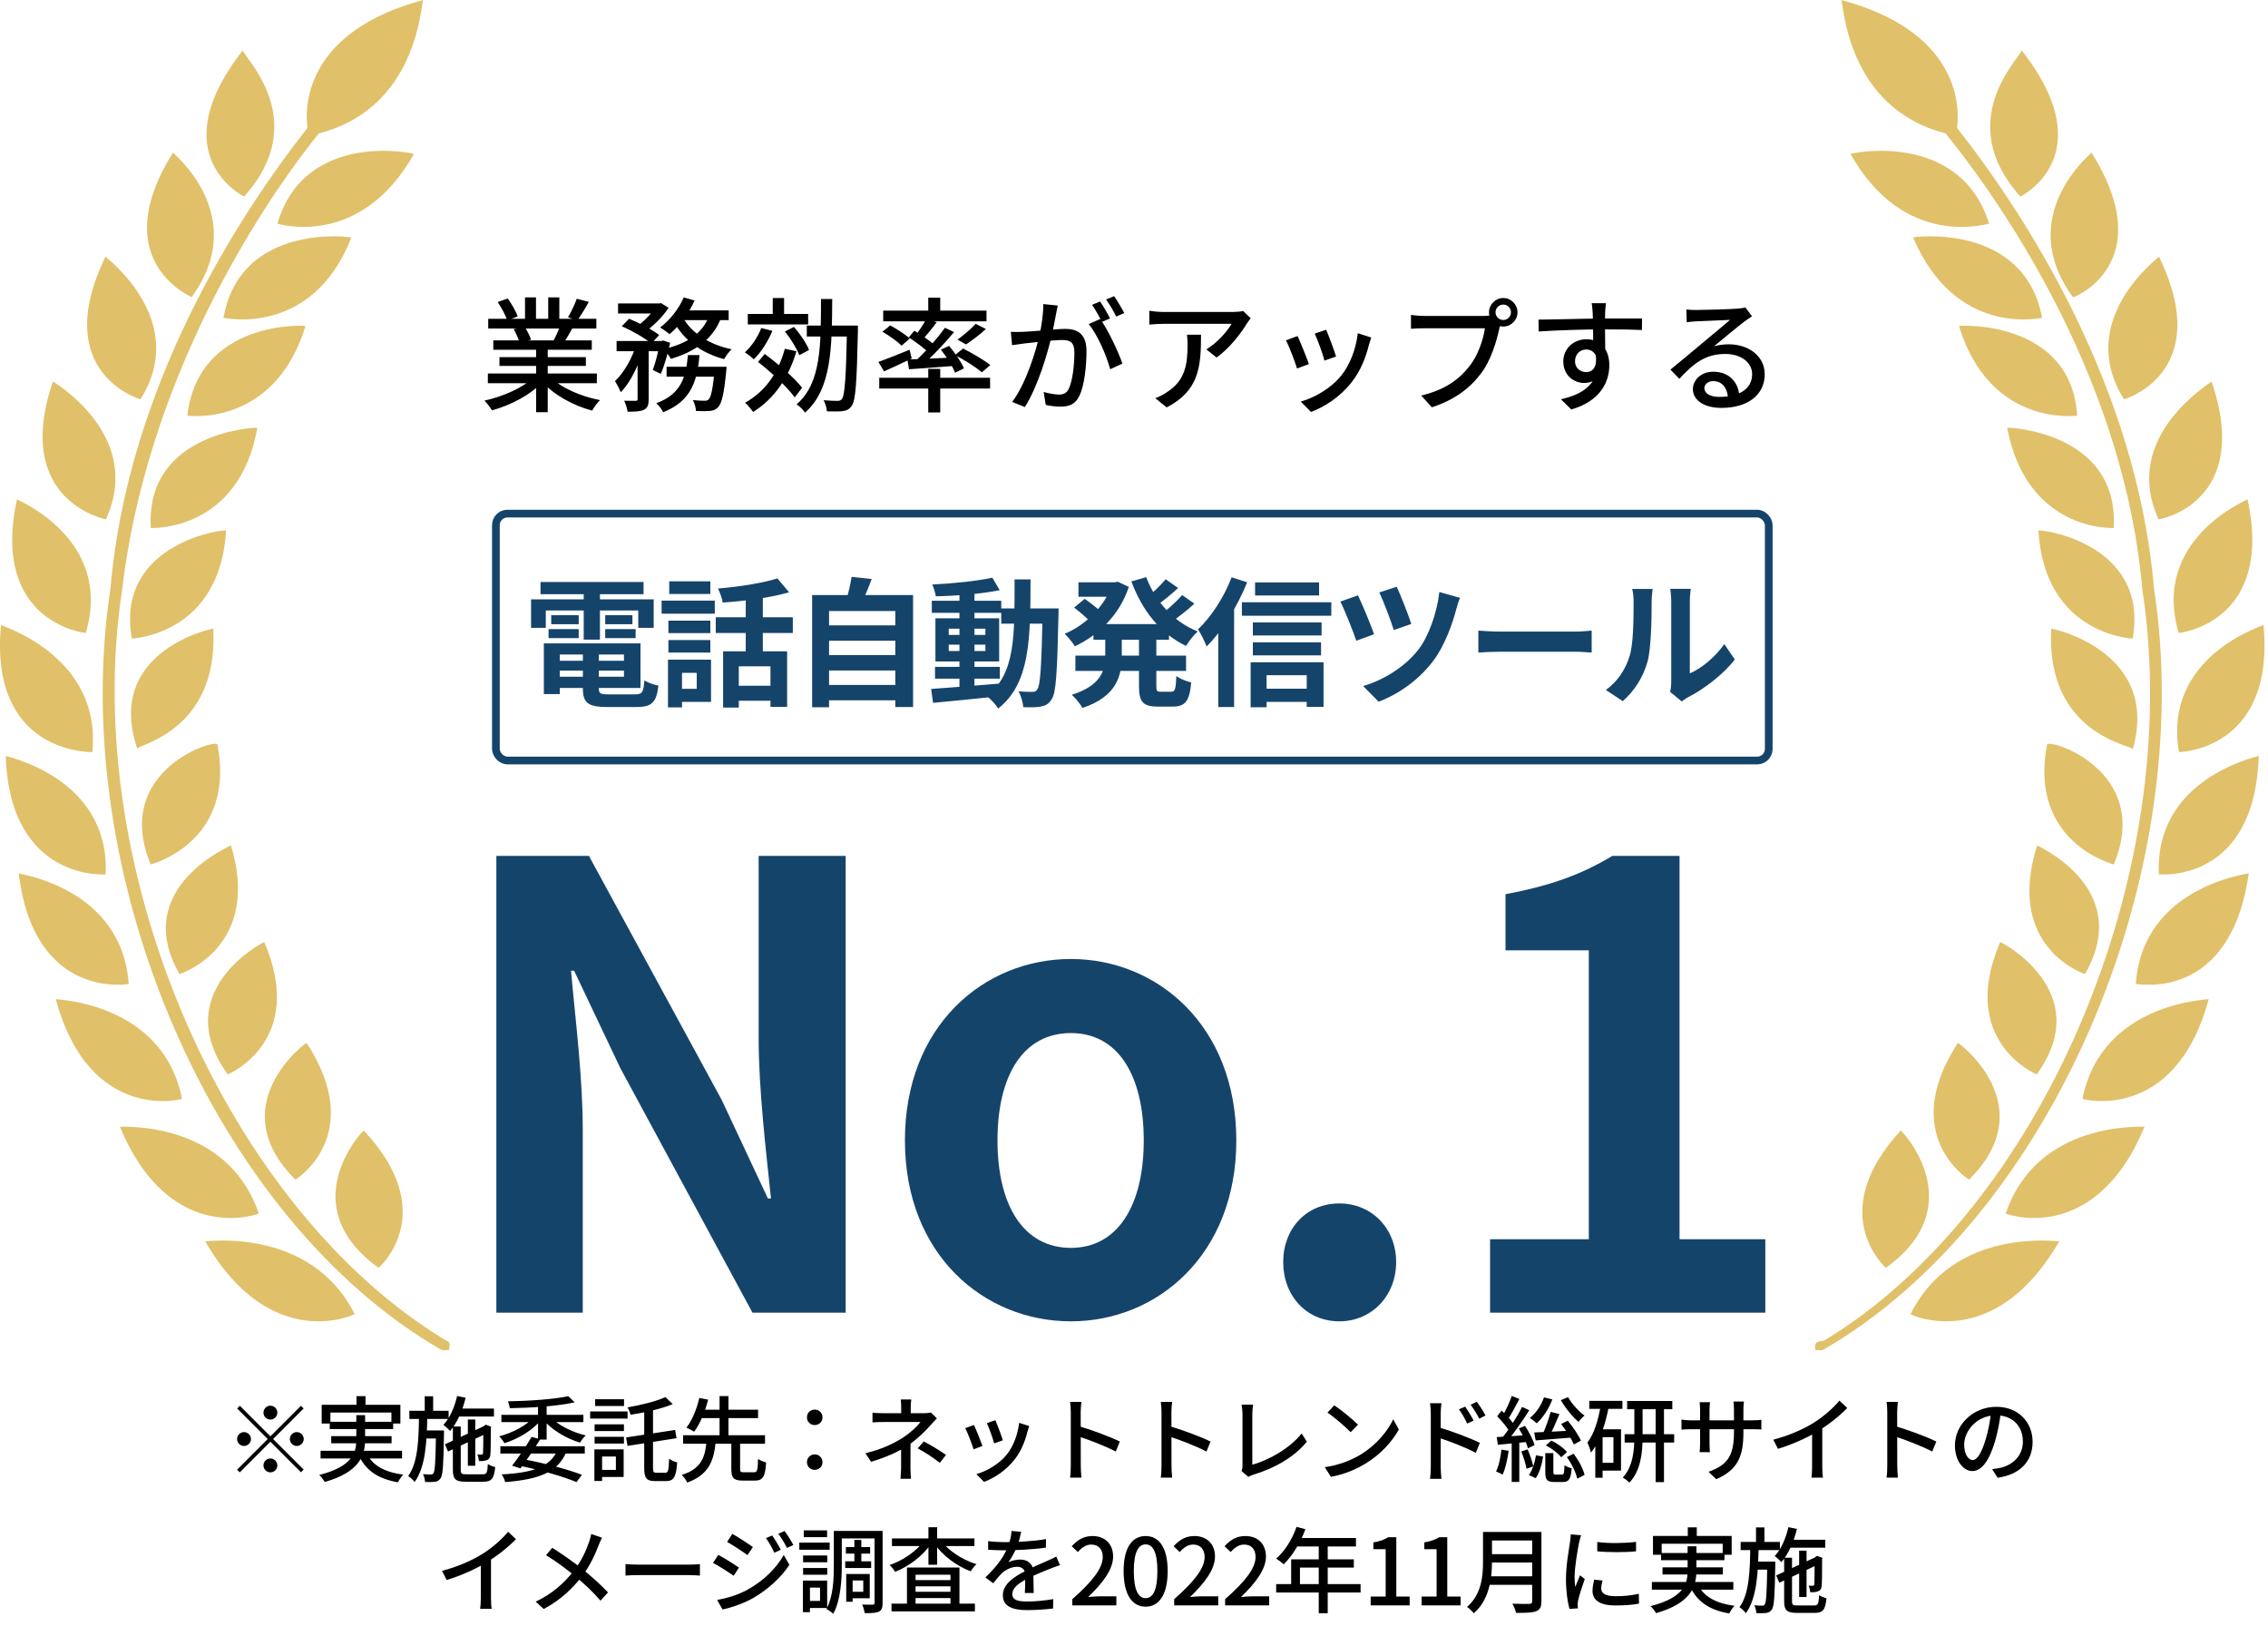 <svg width="294" height="212" viewBox="0 0 294 212" fill="none" xmlns="http://www.w3.org/2000/svg">
<path fill-rule="evenodd" clip-rule="evenodd" d="M53.658 19.963C46.693 32.297 36.158 29.028 35.959 28.991C39.549 16.735 53.857 19.894 53.658 19.963ZM49.09 164.325C37.73 156.177 47.167 146.329 47.165 146.529C57.16 157.223 49.207 164.183 49.09 164.325ZM45.545 30.79C40.49 43.705 29.172 41.217 28.974 41.194C31.154 28.722 45.733 30.709 45.545 30.79ZM39.601 42.261C35.571 55.375 24.477 53.884 24.281 53.873C25.73 41.335 39.775 42.169 39.601 42.261ZM33.357 55.45C30.969 68.898 19.746 68.432 19.552 68.435C18.791 55.846 33.518 55.347 33.357 55.45ZM29.304 68.775C28.506 82.231 17.282 82.748 17.09 82.763C14.858 70.251 29.451 68.49 29.304 68.775ZM27.645 81.486C28.375 95.118 17.26 96.563 17.81 97.085C13.45 84.302 27.779 81.363 27.645 81.486ZM28.196 96.535C30.59 109.14 19.717 111.985 19.532 112.035C14.422 99.738 28.315 95.548 28.196 96.535ZM29.937 109.552C33.955 122.775 23.448 126.191 23.267 126.245C16.723 114.808 30.5 109.414 29.937 109.552ZM38.299 152.89C28.571 143.243 39.8 134.992 39.748 135.168C47.516 147.092 38.453 152.785 38.299 152.89ZM34.262 122.103C39.754 134.897 29.699 139.185 29.521 139.25C21.699 128.414 34.353 121.957 34.262 122.103ZM58.178 175.065C58.45 174.872 57.782 175.005 57.521 175.005C57.39 175.005 57.258 174.972 57.137 174.902C27.808 157.948 8.602 113.696 14.321 76.256C16.565 50.116 30.886 27.965 39.859 16.578C39.43 13.461 39.846 4.029 54.863 0C54.546 0.248 54.323 13.955 41.331 17.288C32.801 27.87 18.9 50.219 15.831 76.433C10.19 113.366 29.76 156.935 57.906 173.785C58.268 173.815 58.39 174.275 58.178 175.065ZM31.643 25.477C31.85 25.578 20.68 20.309 31.481 6.518C31.535 7.385 40.523 15.58 31.643 25.477ZM24.837 38.514C25.57 38.755 13.351 34.28 22.422 19.784C22.49 19.927 32.502 27.997 24.837 38.514ZM18.211 51.752C18.428 51.826 6.307 48.478 13.67 33.271C13.753 33.409 24.651 41.485 18.211 51.752ZM13.732 67.303C13.951 67.36 1.495 65.13 6.866 49.427C6.964 49.559 18.723 56.395 13.732 67.303ZM11.118 82.035C11.343 82.078 -1.311 80.905 2.197 64.714C2.311 64.839 14.725 69.916 11.118 82.035ZM11.97 97.468C11.317 97.495 -1.409 97.426 0.129 81.013C0.257 81.129 13.217 85.073 11.97 97.468ZM13.696 113.321C13.928 113.332 1.261 114.412 0.746 97.973C0.888 98.079 14.263 100.801 13.696 113.321ZM16.682 127.52C16.917 127.515 4.414 129.855 2.43 113.184C2.191 113.281 15.804 114.908 16.682 127.52ZM23.592 142.418C23.83 142.397 11.645 145.805 7.23 129.489C7.401 129.573 21.129 129.943 23.592 142.418ZM33.546 157.278C33.786 157.239 22.091 161.785 15.546 146.024C15.731 146.095 29.404 145.111 33.546 157.278ZM45.978 170.312C46.218 170.257 35.156 175.708 26.609 160.879C26.807 160.937 40.244 158.975 45.978 170.312Z" fill="#E0C069"/>
<path d="M63.241 48.401V49.665H77.369V48.401H63.241ZM63.289 41.313V42.577H77.305V41.313H63.289ZM63.945 44.113V45.329H76.713V44.113H63.945ZM64.745 46.289V47.425H75.945V46.289H64.745ZM69.497 44.705V53.425H71.001V44.705H69.497ZM68.057 38.545V41.921H69.481V38.545H68.057ZM71.065 38.545V41.841H72.505V38.545H71.065ZM69.129 48.945C67.785 50.257 65.177 51.409 62.793 51.921C63.113 52.225 63.561 52.817 63.769 53.185C66.185 52.529 68.825 51.153 70.329 49.489L69.129 48.945ZM71.385 48.897L70.201 49.393C71.705 51.137 74.281 52.561 76.761 53.217C76.985 52.801 77.433 52.177 77.785 51.857C75.321 51.393 72.713 50.257 71.385 48.897ZM74.761 38.721C74.521 39.441 74.025 40.465 73.625 41.121L74.857 41.521C75.289 40.897 75.849 40.001 76.329 39.121L74.761 38.721ZM72.633 42.129C72.457 42.705 72.073 43.537 71.769 44.113L73.049 44.481C73.385 43.969 73.801 43.249 74.217 42.513L72.633 42.129ZM64.521 39.137C65.001 39.873 65.545 40.881 65.753 41.521L67.113 41.009C66.889 40.369 66.329 39.393 65.817 38.689L64.521 39.137ZM66.585 42.657C66.889 43.153 67.193 43.873 67.321 44.321L68.841 44.033C68.697 43.569 68.361 42.897 68.041 42.401L66.585 42.657ZM80.121 39.329V40.625H85.481V39.329H80.121ZM86.409 47.537V48.817H93.145V47.537H86.409ZM79.929 44.193V45.521H85.913V44.193H79.929ZM82.649 44.737V51.713C82.649 51.889 82.585 51.937 82.409 51.953C82.201 51.953 81.561 51.953 80.905 51.937C81.113 52.337 81.305 52.961 81.353 53.361C82.345 53.361 83.017 53.329 83.481 53.105C83.961 52.865 84.089 52.449 84.089 51.729V44.737H82.649ZM92.649 47.537V47.745C92.425 50.401 92.169 51.473 91.849 51.777C91.705 51.921 91.561 51.937 91.321 51.937C91.065 51.937 90.457 51.921 89.817 51.857C90.041 52.257 90.201 52.849 90.217 53.265C90.953 53.297 91.641 53.297 92.025 53.265C92.473 53.201 92.793 53.105 93.097 52.769C93.561 52.273 93.849 51.057 94.137 48.145C94.169 47.937 94.185 47.537 94.185 47.537H92.649ZM89.177 46.017C88.921 48.721 88.409 51.041 85.081 52.257C85.401 52.529 85.801 53.073 85.961 53.425C89.657 51.985 90.393 49.265 90.681 46.017H89.177ZM80.601 42.289C81.945 42.865 83.625 43.825 84.425 44.529L85.449 43.425C84.569 42.737 82.873 41.841 81.545 41.313L80.601 42.289ZM85.545 44.193V44.433C85.321 45.601 84.969 47.057 84.617 47.953L85.657 48.449C86.121 47.409 86.569 45.825 86.873 44.433L85.961 44.129L85.737 44.193H85.545ZM91.945 40.833C91.145 43.233 88.953 44.577 86.025 45.249C86.329 45.553 86.793 46.177 86.969 46.513C90.041 45.585 92.441 44.017 93.513 41.089L91.945 40.833ZM88.633 38.545C87.977 40.065 86.809 41.521 85.561 42.449C85.913 42.641 86.521 43.073 86.793 43.313C88.009 42.289 89.273 40.657 90.041 38.945L88.633 38.545ZM88.553 41.201L87.305 41.617C88.601 44.049 90.937 45.777 93.865 46.545C94.073 46.161 94.505 45.569 94.841 45.265C92.009 44.689 89.689 43.201 88.553 41.201ZM82.489 44.641C81.977 46.369 80.873 48.337 79.721 49.393C79.961 49.777 80.313 50.401 80.457 50.833C81.753 49.585 82.873 47.137 83.481 45.009L82.489 44.641ZM88.409 40.225L87.785 41.489H94.457V40.225H88.409ZM85.129 39.329V39.601C84.633 40.433 83.561 41.617 82.553 42.305C82.857 42.481 83.289 42.801 83.561 43.041C84.681 42.273 85.945 41.025 86.665 39.889L85.689 39.281L85.449 39.329H85.129ZM96.937 40.689V42.049H104.761V40.689H96.937ZM100.169 38.625V41.233H101.641V38.625H100.169ZM98.681 42.513C98.233 43.697 97.433 44.881 96.553 45.665C96.889 45.873 97.465 46.321 97.721 46.561C98.649 45.665 99.561 44.257 100.121 42.881L98.681 42.513ZM101.737 45.201C100.889 48.353 99.161 50.769 96.585 52.193C96.905 52.465 97.417 53.089 97.625 53.393C100.297 51.729 102.201 49.057 103.241 45.521L101.737 45.201ZM101.753 42.961C102.505 43.905 103.305 45.201 103.609 46.033L104.873 45.361C104.553 44.513 103.721 43.281 102.921 42.369L101.753 42.961ZM98.265 46.913C99.993 48.257 102.089 50.193 103.017 51.505L103.977 50.257C103.017 48.993 100.857 47.153 99.129 45.873L98.265 46.913ZM104.585 42.193V43.617H110.377V42.193H104.585ZM109.801 42.193V42.513C109.673 48.913 109.513 51.217 109.145 51.697C108.985 51.905 108.825 51.953 108.569 51.953C108.249 51.953 107.545 51.937 106.761 51.873C107.001 52.289 107.161 52.881 107.193 53.313C107.961 53.329 108.761 53.345 109.241 53.281C109.753 53.217 110.089 53.057 110.409 52.593C110.921 51.889 111.065 49.601 111.209 42.897C111.209 42.705 111.209 42.193 111.209 42.193H109.801ZM106.425 38.753C106.409 44.609 106.489 49.665 103.257 52.401C103.625 52.625 104.121 53.121 104.361 53.473C107.817 50.449 107.849 44.977 107.881 38.753H106.425ZM120.329 38.577V40.817H121.881V38.577H120.329ZM120.329 47.809V53.457H121.881V47.809H120.329ZM113.977 48.961V50.353H128.345V48.961H113.977ZM114.489 40.257V41.649H127.881V40.257H114.489ZM126.473 41.969C125.897 42.625 124.873 43.473 124.121 44.017L125.225 44.641C125.993 44.129 126.985 43.393 127.801 42.641L126.473 41.969ZM120.121 41.281C119.737 41.985 119.065 43.009 118.537 43.665L119.497 44.097C120.073 43.505 120.793 42.609 121.417 41.777L120.121 41.281ZM122.489 42.481C121.465 43.921 119.737 45.873 118.361 47.057L119.257 47.569C120.633 46.433 122.377 44.593 123.673 43.041L122.489 42.481ZM117.801 43.729C118.729 44.337 119.929 45.217 120.489 45.809L121.257 44.817C120.665 44.241 119.433 43.409 118.521 42.865L117.801 43.729ZM117.625 46.593L117.833 47.857C119.497 47.745 121.689 47.585 123.849 47.409L123.865 46.321C121.545 46.433 119.193 46.545 117.625 46.593ZM121.961 45.313C122.697 46.225 123.497 47.489 123.801 48.305L124.953 47.745C124.633 46.929 123.785 45.729 123.033 44.833L121.961 45.313ZM113.865 46.913L114.601 48.129C115.657 47.665 116.953 47.057 118.185 46.465L117.913 45.329C116.425 45.937 114.889 46.545 113.865 46.913ZM114.393 42.993C115.273 43.505 116.361 44.273 116.873 44.801L117.929 43.873C117.385 43.361 116.265 42.641 115.401 42.177L114.393 42.993ZM123.801 46.017C125.001 46.641 126.537 47.601 127.273 48.257L128.377 47.313C127.577 46.673 126.009 45.761 124.841 45.169L123.801 46.017ZM137.113 39.601L135.241 39.409C135.257 40.625 135.049 42.033 134.761 43.377C134.313 45.361 133.065 49.617 131.209 52.097L132.857 52.753C134.617 49.937 135.817 45.697 136.345 43.441C136.553 42.529 136.761 41.361 136.889 40.721C136.953 40.369 137.033 39.953 137.113 39.601ZM142.617 41.345L141.129 42.001C142.265 43.361 143.465 46.161 143.913 47.857L145.497 47.121C144.985 45.617 143.609 42.689 142.617 41.345ZM131.033 43.009L131.193 44.737C131.641 44.673 132.377 44.577 132.793 44.513C133.721 44.417 136.617 44.065 137.641 44.065C138.649 44.065 139.273 44.289 139.273 45.681C139.273 47.345 139.033 49.361 138.553 50.369C138.265 50.993 137.817 51.137 137.241 51.137C136.809 51.137 135.929 50.993 135.289 50.801L135.561 52.481C136.073 52.593 136.841 52.705 137.449 52.705C138.569 52.705 139.401 52.401 139.913 51.313C140.585 49.953 140.841 47.393 140.841 45.489C140.841 43.265 139.657 42.625 138.105 42.625C136.985 42.625 133.817 42.977 132.585 43.009C132.041 43.025 131.577 43.041 131.033 43.009ZM142.601 39.073L141.561 39.505C141.993 40.113 142.521 41.073 142.841 41.729L143.897 41.265C143.577 40.641 143.001 39.649 142.601 39.073ZM144.425 38.385L143.385 38.817C143.833 39.425 144.361 40.353 144.697 41.025L145.737 40.577C145.449 40.001 144.841 38.993 144.425 38.385ZM162.137 41.249L161.145 40.305C160.873 40.385 160.169 40.433 159.801 40.433C158.889 40.433 151.721 40.433 150.857 40.433C150.233 40.433 149.561 40.369 148.985 40.273V42.065C149.657 42.001 150.233 41.969 150.857 41.969C151.721 41.969 158.585 41.969 159.641 41.969C159.161 42.865 157.769 44.465 156.377 45.281L157.705 46.337C159.417 45.137 160.937 43.089 161.625 41.937C161.753 41.729 161.993 41.425 162.137 41.249ZM155.689 43.377H153.865C153.929 43.841 153.945 44.225 153.945 44.657C153.945 47.313 153.593 49.329 151.305 50.801C150.793 51.169 150.233 51.441 149.753 51.601L151.241 52.801C155.433 50.625 155.689 47.553 155.689 43.377ZM171.913 42.737L170.425 43.233C170.793 44.001 171.513 45.985 171.689 46.737L173.193 46.209C172.985 45.489 172.201 43.393 171.913 42.737ZM177.753 43.745L176.009 43.185C175.785 45.217 174.985 47.297 173.865 48.673C172.553 50.321 170.425 51.537 168.617 52.049L169.945 53.393C171.769 52.705 173.737 51.425 175.225 49.521C176.345 48.097 177.033 46.401 177.449 44.705C177.529 44.449 177.609 44.161 177.753 43.745ZM168.201 43.553L166.697 44.113C167.049 44.737 167.881 46.913 168.137 47.761L169.673 47.185C169.369 46.321 168.553 44.289 168.201 43.553ZM193.865 40.481C193.865 39.921 194.313 39.473 194.873 39.473C195.417 39.473 195.865 39.921 195.865 40.481C195.865 41.025 195.417 41.473 194.873 41.473C194.313 41.473 193.865 41.025 193.865 40.481ZM193.017 40.481C193.017 41.489 193.849 42.321 194.873 42.321C195.881 42.321 196.713 41.489 196.713 40.481C196.713 39.457 195.881 38.625 194.873 38.625C193.849 38.625 193.017 39.457 193.017 40.481ZM194.649 41.633L193.417 40.833C193.065 40.929 192.665 40.945 192.393 40.945C191.577 40.945 185.673 40.945 184.633 40.945C184.105 40.945 183.353 40.881 182.905 40.817V42.609C183.305 42.577 183.945 42.545 184.633 42.545C185.673 42.545 191.545 42.545 192.489 42.545C192.281 44.017 191.593 46.065 190.489 47.457C189.177 49.137 187.369 50.513 184.233 51.265L185.609 52.785C188.505 51.857 190.521 50.337 191.961 48.433C193.273 46.737 194.009 44.193 194.361 42.561C194.441 42.241 194.521 41.889 194.649 41.633ZM208.169 39.297H206.329C206.361 39.457 206.425 39.953 206.457 40.481C206.521 41.345 206.521 44.481 206.521 45.313L208.089 45.953C208.073 44.673 208.041 41.505 208.073 40.465C208.089 40.241 208.137 39.521 208.169 39.297ZM199.433 41.425L199.465 42.961C201.881 42.801 205.209 42.689 208.025 42.689C210.377 42.689 211.897 42.721 212.841 42.769L212.857 41.281C212.041 41.265 209.865 41.281 208.057 41.281C205.785 41.281 201.689 41.409 199.433 41.425ZM207.945 46.113L206.793 45.681C207.161 47.473 206.521 48.225 205.625 48.225C204.841 48.225 204.169 47.697 204.169 46.817C204.169 45.857 204.873 45.297 205.625 45.297C206.425 45.297 207.065 45.857 207.065 47.121C207.065 49.825 205.177 51.105 202.345 51.745L203.689 53.073C207.497 51.969 208.617 49.457 208.617 47.329C208.617 45.425 207.609 43.969 205.641 43.969C204.025 43.969 202.649 45.153 202.649 46.833C202.649 48.673 204.041 49.633 205.337 49.633C206.969 49.633 207.945 48.465 207.945 46.113ZM218.601 40.113L218.649 41.761C219.001 41.713 219.433 41.681 219.817 41.649C220.665 41.601 223.433 41.489 224.265 41.457C223.465 42.161 221.609 43.697 220.713 44.433C219.785 45.217 217.785 46.897 216.537 47.905L217.689 49.089C219.577 47.073 221.081 45.873 223.657 45.873C225.657 45.873 227.129 46.961 227.129 48.481C227.129 50.353 225.561 51.441 222.841 51.441C221.721 51.441 220.937 50.993 220.937 50.305C220.937 49.809 221.417 49.393 222.089 49.393C223.225 49.393 223.929 50.289 223.993 51.569L225.465 51.345C225.385 49.665 224.249 48.177 222.089 48.177C220.521 48.177 219.449 49.249 219.449 50.433C219.449 51.889 220.937 52.865 223.129 52.865C226.729 52.865 228.761 51.057 228.761 48.497C228.761 46.257 226.793 44.625 224.105 44.625C223.481 44.625 222.841 44.689 222.185 44.881C223.337 43.953 225.289 42.289 226.121 41.681C226.441 41.425 226.793 41.217 227.113 40.993L226.249 39.841C226.073 39.905 225.785 39.953 225.225 40.001C224.345 40.081 220.713 40.177 219.865 40.177C219.497 40.177 219.001 40.161 218.601 40.113Z" fill="black"/>
<path d="M71.561 85.637H81.785V86.915H71.561V85.637ZM71.579 83.387H83.027V89.165H71.579V87.707H80.885V84.827H71.579V83.387ZM75.557 84.179H77.627V89.219C77.627 89.885 77.825 89.993 78.923 89.993C79.427 89.993 81.695 89.993 82.343 89.993C83.243 89.993 83.423 89.705 83.531 88.175C83.981 88.481 84.791 88.751 85.349 88.859C85.097 91.055 84.485 91.631 82.523 91.631C81.947 91.631 79.265 91.631 78.725 91.631C76.241 91.631 75.557 91.109 75.557 89.219V84.179ZM70.499 83.387H72.569V89.957H70.499V83.387ZM70.067 75.431H83.423V77.015H70.067V75.431ZM71.453 79.733H75.017V80.903H71.453V79.733ZM71.111 81.533H75.017V82.703H71.111V81.533ZM78.455 81.533H82.397V82.703H78.455V81.533ZM78.455 79.733H81.983V80.903H78.455V79.733ZM75.665 76.061H77.771V82.901H75.665V76.061ZM68.843 77.681H84.737V81.371H82.739V79.121H70.751V81.371H68.843V77.681ZM93.737 84.413H102.035V91.613H99.875V86.357H95.771V91.703H93.737V84.413ZM100.775 74.963L102.287 76.763C99.839 77.483 96.527 77.897 93.683 78.095C93.611 77.573 93.323 76.763 93.071 76.277C95.807 76.043 98.867 75.575 100.775 74.963ZM96.671 76.655H98.885V85.385H96.671V76.655ZM92.783 80.003H102.773V82.037H92.783V80.003ZM95.105 88.877H100.901V90.821H95.105V88.877ZM86.645 80.435H92.081V82.055H86.645V80.435ZM86.753 75.341H92.081V76.979H86.753V75.341ZM86.645 82.955H92.081V84.575H86.645V82.955ZM85.763 77.843H92.657V79.535H85.763V77.843ZM87.707 85.493H92.171V90.965H87.707V89.273H90.317V87.203H87.707V85.493ZM86.591 85.493H88.409V91.685H86.591V85.493ZM106.751 81.047H116.543V83.045H106.751V81.047ZM106.751 84.899H116.543V86.897H106.751V84.899ZM106.751 88.769H116.543V90.767H106.751V88.769ZM105.275 77.123H118.361V91.631H116.057V79.193H107.471V91.667H105.275V77.123ZM110.387 74.765L112.997 75.035C112.565 76.241 112.043 77.429 111.647 78.221L109.667 77.861C109.955 76.961 110.261 75.701 110.387 74.765ZM121.205 86.429H129.611V87.959H121.205V86.429ZM120.791 77.861H129.791V79.427H120.791V77.861ZM124.373 76.583H126.317V89.489H124.373V76.583ZM120.701 89.291C122.933 89.129 126.371 88.877 129.611 88.589L129.629 90.227C126.569 90.551 123.293 90.875 120.953 91.091L120.701 89.291ZM122.987 83.549V84.377H127.739V83.549H122.987ZM122.987 81.479V82.289H127.739V81.479H122.987ZM121.259 80.129H129.521V85.727H121.259V80.129ZM128.639 74.873L129.593 76.493C127.289 76.961 124.013 77.231 121.313 77.285C121.241 76.853 121.043 76.169 120.845 75.755C123.527 75.629 126.659 75.305 128.639 74.873ZM129.791 78.851H136.019V80.831H129.791V78.851ZM135.155 78.851H137.225C137.225 78.851 137.207 79.553 137.207 79.805C137.045 87.221 136.901 89.849 136.307 90.659C135.911 91.271 135.497 91.469 134.903 91.577C134.345 91.685 133.499 91.685 132.653 91.649C132.599 91.055 132.365 90.173 132.023 89.597C132.797 89.669 133.481 89.669 133.841 89.669C134.111 89.669 134.291 89.615 134.453 89.363C134.867 88.823 135.011 86.285 135.155 79.319V78.851ZM131.519 75.089H133.589C133.571 82.775 133.553 88.553 129.395 91.829C129.089 91.307 128.387 90.569 127.901 90.209C131.699 87.311 131.501 82.271 131.519 75.089ZM141.743 80.885H151.535V82.919H141.743V80.885ZM139.799 75.467H144.893V77.339H139.799V75.467ZM139.403 84.971H153.749V86.951H139.403V84.971ZM144.137 75.467H144.515L144.893 75.395L146.333 76.061C145.109 79.733 142.409 82.307 139.331 83.765C139.043 83.279 138.449 82.541 138.017 82.145C140.699 81.029 143.201 78.581 144.137 75.845V75.467ZM143.273 81.911H145.415V85.025C145.415 87.581 144.767 90.263 140.321 91.757C140.051 91.271 139.385 90.425 138.935 90.047C142.769 88.841 143.273 86.843 143.273 84.989V81.911ZM148.583 74.801C149.735 77.897 152.093 80.579 155.261 81.839C154.757 82.271 154.091 83.135 153.749 83.711C150.401 82.127 148.061 79.103 146.657 75.359L148.583 74.801ZM139.241 78.743L140.609 77.609C141.293 78.095 142.229 78.797 142.697 79.283L141.275 80.525C140.843 80.057 139.943 79.283 139.241 78.743ZM151.103 75.071L152.723 76.205C151.787 77.069 150.689 77.969 149.843 78.527L148.547 77.537C149.357 76.907 150.473 75.845 151.103 75.071ZM153.245 77.123L154.829 78.239C153.857 79.121 152.669 80.057 151.751 80.669L150.455 79.679C151.337 79.031 152.543 77.933 153.245 77.123ZM147.647 82.001H149.897V88.895C149.897 89.561 149.969 89.651 150.473 89.651C150.689 89.651 151.589 89.651 151.841 89.651C152.327 89.651 152.417 89.309 152.489 87.617C152.939 87.959 153.821 88.319 154.415 88.445C154.217 90.839 153.641 91.577 152.057 91.577C151.661 91.577 150.473 91.577 150.077 91.577C148.115 91.577 147.647 90.929 147.647 88.895V82.001ZM162.695 75.485H170.993V77.177H162.695V75.485ZM162.407 80.669H171.317V82.361H162.407V80.669ZM162.407 83.243H171.245V84.935H162.407V83.243ZM163.271 89.255H170.435V90.965H163.271V89.255ZM160.985 78.059H172.577V79.805H160.985V78.059ZM162.119 85.835H171.569V91.613H169.391V87.509H164.189V91.667H162.119V85.835ZM159.653 74.819L161.669 75.467C160.445 78.527 158.465 81.749 156.413 83.783C156.233 83.279 155.657 82.091 155.297 81.569C157.007 79.949 158.681 77.393 159.653 74.819ZM157.925 79.805L159.959 77.753L159.977 77.771V91.631H157.925V79.805ZM181.055 76.043C181.487 76.943 182.585 79.715 182.945 80.867L180.677 81.659C180.335 80.525 179.327 77.897 178.805 76.781L181.055 76.043ZM189.263 77.483C189.065 77.933 188.903 78.491 188.795 78.887C188.291 80.849 187.265 83.711 185.789 85.655C183.899 88.157 181.271 89.975 178.715 90.947L176.699 88.913C179.147 88.211 181.955 86.591 183.809 84.269C185.159 82.559 186.275 79.481 186.581 76.727L189.263 77.483ZM176.033 77.159C176.591 78.311 177.707 80.993 178.121 82.199L175.817 83.045C175.439 81.893 174.251 78.923 173.747 77.969L176.033 77.159ZM191.639 81.731C192.305 81.785 193.601 81.857 194.537 81.857C196.661 81.857 202.601 81.857 204.203 81.857C205.049 81.857 205.841 81.767 206.327 81.731V84.575C205.895 84.557 204.977 84.467 204.221 84.467C202.583 84.467 196.661 84.467 194.537 84.467C193.529 84.467 192.323 84.521 191.639 84.575V81.731ZM216.497 89.669C216.587 89.327 216.641 88.841 216.641 88.355C216.641 87.401 216.641 79.319 216.641 77.861C216.641 77.051 216.515 76.349 216.515 76.313H219.179C219.179 76.349 219.053 77.069 219.053 77.879C219.053 79.319 219.053 86.177 219.053 87.275C220.529 86.645 222.293 85.223 223.517 83.477L224.885 85.475C223.391 87.419 220.817 89.363 218.783 90.389C218.405 90.587 218.189 90.785 218.009 90.911L216.497 89.669ZM208.163 89.417C209.765 88.301 210.737 86.645 211.223 85.097C211.745 83.567 211.763 80.147 211.763 77.987C211.763 77.249 211.691 76.781 211.583 76.331H214.229C214.229 76.403 214.103 77.213 214.103 77.951C214.103 80.093 214.049 83.891 213.581 85.709C213.023 87.725 211.907 89.507 210.359 90.875L208.163 89.417Z" fill="#15446B"/>
<rect x="64.281" y="66.565" width="165" height="32" rx="1.5" stroke="#15446B"/>
<path d="M64.343 170.13H75.543V146.45C75.543 139.57 74.582 132.13 74.022 125.81H74.422L80.422 138.45L97.543 170.13H109.623V110.93H98.343V134.53C98.343 141.25 99.302 149.17 99.942 155.33H99.543L93.543 142.53L76.343 110.93H64.343V170.13ZM138.824 171.25C150.024 171.25 160.264 162.61 160.264 147.81C160.264 132.93 150.024 124.29 138.824 124.29C127.544 124.29 117.304 132.93 117.304 147.81C117.304 162.61 127.544 171.25 138.824 171.25ZM138.824 161.73C132.664 161.73 129.304 156.21 129.304 147.81C129.304 139.33 132.664 133.89 138.824 133.89C144.904 133.89 148.264 139.33 148.264 147.81C148.264 156.21 144.904 161.73 138.824 161.73ZM173.622 171.25C177.782 171.25 180.982 167.97 180.982 163.57C180.982 159.17 177.782 155.97 173.622 155.97C169.382 155.97 166.342 159.17 166.342 163.57C166.342 167.97 169.382 171.25 173.622 171.25ZM193.158 170.13H228.838V160.61H217.718V110.93H208.998C205.158 113.25 201.158 114.77 195.158 115.89V123.17H205.958V160.61H193.158V170.13Z" fill="#15446B"/>
<path fill-rule="evenodd" clip-rule="evenodd" d="M282.457 97.468C280.328 85.073 293.288 81.129 293.416 81.013C294.955 97.426 282.228 97.495 282.457 97.468ZM282.427 82.035C278.82 69.916 291.234 64.839 291.348 64.714C294.857 80.905 282.202 82.078 282.427 82.035ZM279.814 67.303C274.822 56.395 286.806 49.559 286.679 49.427C292.05 65.13 279.936 67.36 279.814 67.303ZM275.334 51.752C268.894 41.485 279.793 33.409 279.875 33.271C287.238 48.478 275.118 51.826 275.334 51.752ZM268.708 38.514C261.043 27.997 271.055 19.927 271.123 19.784C280.194 34.28 268.497 38.755 268.708 38.514ZM261.902 25.477C253.022 15.58 262.01 7.385 262.064 6.518C272.864 20.309 261.695 25.578 261.902 25.477ZM257.856 28.991C257.386 29.028 246.852 32.297 239.887 19.963C239.688 19.894 253.996 16.735 257.856 28.991ZM244.455 164.325C244.338 164.183 236.538 157.223 246.38 146.529C246.378 146.329 255.815 156.177 244.455 164.325ZM264.716 41.194C264.373 41.217 253.505 43.705 248 30.79C247.813 30.709 262.391 28.722 264.716 41.194ZM255.246 152.89C255.092 152.785 246.029 147.092 253.797 135.168C253.746 134.992 264.974 143.243 255.246 152.89ZM264.024 139.25C263.846 139.185 253.791 134.897 259.283 122.103C259.192 121.957 271.846 128.414 264.024 139.25ZM270.278 126.245C270.097 126.191 259.896 122.775 264.076 109.552C263.504 109.414 276.822 114.808 270.278 126.245ZM274.013 112.035C273.828 111.985 262.955 109.14 265.349 96.535C265.23 95.548 279.123 99.738 274.013 112.035ZM276.474 97.085C276.285 96.563 265.17 95.118 265.9 81.486C265.766 81.363 280.095 84.302 276.474 97.085ZM276.455 82.763C276.262 82.748 265.039 82.231 264.242 68.775C264.094 68.49 278.687 70.251 276.455 82.763ZM253.944 42.261C253.77 42.169 268.481 41.335 269.264 53.873C269.068 53.884 257.974 55.375 253.944 42.261ZM273.993 68.435C273.799 68.432 262.756 68.898 260.188 55.45C260.027 55.347 274.754 55.846 273.993 68.435ZM279.223 76.256C284.943 113.696 265.736 157.948 236.407 174.902C236.287 174.972 236.155 175.005 236.024 175.005C235.763 175.005 235.509 174.872 235.367 175.065C235.155 174.275 235.277 173.815 236.386 173.785C264.478 156.935 283.355 113.366 277.714 76.433C275.464 50.219 260.744 27.87 252.214 17.288C239.222 13.955 238.999 0.248 238.682 0C253.699 4.029 254.115 13.461 253.686 16.578C262.659 27.965 276.98 50.116 279.223 76.256ZM266.936 160.879C258.389 175.708 247.327 170.257 247.666 170.312C253.301 158.975 266.737 160.937 266.936 160.879ZM259.999 157.278C264.141 145.111 277.814 146.095 277.999 146.024C271.454 161.785 259.759 157.239 259.999 157.278ZM269.953 142.418C272.416 129.943 286.144 129.573 286.315 129.489C281.9 145.805 269.715 142.397 269.953 142.418ZM276.864 127.52C277.741 114.908 291.354 113.281 291.511 113.184C289.131 129.855 277.276 127.515 276.864 127.52ZM279.849 113.321C279.282 100.801 292.657 98.079 292.799 97.973C292.284 114.412 280.166 113.332 279.849 113.321Z" fill="#E0C069"/>
<path d="M35.053 183.985C34.561 183.985 34.153 183.577 34.153 183.085C34.153 182.593 34.561 182.185 35.053 182.185C35.545 182.185 35.953 182.593 35.953 183.085C35.953 183.577 35.545 183.985 35.053 183.985ZM35.053 186.157L39.013 182.197L39.361 182.545L35.401 186.505L39.361 190.465L39.013 190.813L35.053 186.853L31.081 190.825L30.733 190.477L34.705 186.505L30.745 182.545L31.093 182.197L35.053 186.157ZM32.533 186.505C32.533 186.997 32.125 187.405 31.633 187.405C31.141 187.405 30.733 186.997 30.733 186.505C30.733 186.013 31.141 185.605 31.633 185.605C32.125 185.605 32.533 186.013 32.533 186.505ZM37.573 186.505C37.573 186.013 37.981 185.605 38.473 185.605C38.965 185.605 39.373 186.013 39.373 186.505C39.373 186.997 38.965 187.405 38.473 187.405C37.981 187.405 37.573 186.997 37.573 186.505ZM35.053 189.025C35.545 189.025 35.953 189.433 35.953 189.925C35.953 190.417 35.545 190.825 35.053 190.825C34.561 190.825 34.153 190.417 34.153 189.925C34.153 189.433 34.561 189.025 35.053 189.025ZM46.213 180.949H47.377V182.773H46.213V180.949ZM41.701 182.065H51.901V184.501H50.737V183.073H42.829V184.501H41.701V182.065ZM42.745 184.273H50.965V185.209H42.745V184.273ZM41.557 188.029H52.117V189.025H41.557V188.029ZM42.937 186.133H50.761V187.057H42.937V186.133ZM47.461 188.245C48.193 189.877 49.825 190.813 52.273 191.113C52.033 191.353 51.733 191.809 51.589 192.109C48.961 191.665 47.329 190.525 46.441 188.473L47.461 188.245ZM46.189 183.409H47.329V186.553C47.329 188.629 46.621 190.777 42.097 192.073C41.965 191.833 41.641 191.401 41.389 191.161C45.757 190.045 46.189 188.221 46.189 186.541V183.409ZM59.029 182.557H64.033V183.589H59.029V182.557ZM60.649 183.973H61.609V189.973H60.649V183.973ZM59.257 180.925L60.361 181.153C59.953 182.845 59.245 184.429 58.345 185.461C58.165 185.257 57.733 184.849 57.481 184.669C58.321 183.781 58.921 182.389 59.257 180.925ZM57.673 187.189L62.929 184.741L63.325 185.665L58.081 188.125L57.673 187.189ZM58.705 184.885H59.725V190.513C59.725 190.993 59.821 191.077 60.457 191.077C60.745 191.077 62.209 191.077 62.581 191.077C63.097 191.077 63.181 190.861 63.241 189.745C63.481 189.913 63.901 190.069 64.189 190.141C64.057 191.605 63.745 192.037 62.665 192.037C62.365 192.037 60.649 192.037 60.361 192.037C59.065 192.037 58.705 191.713 58.705 190.501V184.885ZM62.653 184.957H62.557L62.773 184.777L62.965 184.645L63.673 184.909L63.625 185.077C63.625 186.793 63.613 188.173 63.565 188.533C63.541 188.941 63.349 189.169 63.037 189.265C62.761 189.361 62.377 189.373 62.089 189.361C62.065 189.097 61.981 188.725 61.873 188.509C62.053 188.521 62.293 188.521 62.401 188.521C62.521 188.521 62.593 188.485 62.617 188.317C62.641 188.125 62.653 186.829 62.653 184.957ZM53.065 182.845H58.153V183.901H53.065V182.845ZM54.853 185.389H56.893V186.433H54.853V185.389ZM55.057 180.961H56.149V183.205H55.057V180.961ZM54.313 183.469H55.393C55.333 186.817 55.177 190.105 53.749 192.073C53.557 191.821 53.197 191.473 52.909 191.305C54.193 189.565 54.277 186.517 54.313 183.469ZM56.521 185.389H57.553C57.553 185.389 57.553 185.725 57.553 185.869C57.481 189.805 57.421 191.185 57.109 191.605C56.905 191.893 56.689 192.001 56.365 192.049C56.077 192.085 55.609 192.085 55.105 192.073C55.081 191.761 54.985 191.329 54.829 191.053C55.261 191.101 55.657 191.101 55.837 191.101C55.993 191.101 56.101 191.077 56.197 190.921C56.389 190.657 56.461 189.361 56.521 185.617V185.389ZM64.861 187.441H75.805V188.389H64.861V187.441ZM68.917 186.229L70.033 186.529C69.265 187.777 68.209 189.337 67.465 190.309L66.385 189.961C67.141 188.989 68.209 187.417 68.917 186.229ZM72.325 187.813L73.441 188.113C72.337 190.825 69.877 191.737 65.485 192.085C65.413 191.761 65.221 191.353 65.029 191.089C69.121 190.873 71.389 190.105 72.325 187.813ZM67.141 189.925L67.729 189.097C70.585 189.625 73.597 190.441 75.433 191.137L74.737 192.085C72.961 191.353 70.093 190.513 67.141 189.925ZM64.993 183.373H75.625V184.309H64.993V183.373ZM69.745 181.885H70.861V186.577H69.745V181.885ZM69.253 183.613L70.165 183.997C69.085 185.353 67.189 186.481 65.389 187.045C65.245 186.769 64.933 186.361 64.705 186.157C66.445 185.701 68.305 184.729 69.253 183.613ZM71.341 183.625C72.289 184.693 74.173 185.617 75.925 186.037C75.673 186.265 75.349 186.685 75.193 186.973C73.405 186.445 71.521 185.317 70.429 184.009L71.341 183.625ZM73.669 180.949L74.497 181.753C72.289 182.245 68.893 182.461 66.085 182.509C66.061 182.257 65.941 181.861 65.845 181.621C68.581 181.573 71.881 181.345 73.669 180.949ZM83.509 182.329H84.649V190.249C84.649 190.777 84.721 190.873 85.081 190.873C85.261 190.873 86.065 190.873 86.269 190.873C86.617 190.873 86.689 190.513 86.737 189.049C87.001 189.253 87.457 189.457 87.781 189.529C87.661 191.329 87.373 191.953 86.365 191.953C86.137 191.953 85.141 191.953 84.913 191.953C83.809 191.953 83.509 191.581 83.509 190.249V182.329ZM86.257 181.069L87.205 181.981C85.705 182.605 83.581 183.073 81.733 183.361C81.673 183.097 81.505 182.665 81.361 182.401C83.125 182.101 85.105 181.609 86.257 181.069ZM81.157 186.301L87.517 185.329L87.697 186.397L81.349 187.393L81.157 186.301ZM77.077 184.597H80.881V185.473H77.077V184.597ZM77.149 181.345H80.893V182.221H77.149V181.345ZM77.077 186.217H80.881V187.093H77.077V186.217ZM76.501 182.929H81.349V183.853H76.501V182.929ZM77.605 187.849H80.845V191.425H77.605V190.501H79.837V188.773H77.605V187.849ZM77.053 187.849H78.049V191.941H77.053V187.849ZM94.801 186.829H95.941V190.381C95.941 190.753 96.013 190.813 96.433 190.813C96.625 190.813 97.501 190.813 97.753 190.813C98.161 190.813 98.221 190.585 98.269 189.085C98.509 189.277 99.001 189.457 99.313 189.541C99.193 191.401 98.881 191.893 97.849 191.893C97.597 191.893 96.529 191.893 96.289 191.893C95.089 191.893 94.801 191.533 94.801 190.381V186.829ZM88.549 186.013H99.169V187.117H88.549V186.013ZM90.529 182.701H98.269V183.793H90.529V182.701ZM91.585 186.865H92.773C92.545 189.241 91.945 191.113 89.089 192.145C88.957 191.845 88.633 191.389 88.369 191.161C90.973 190.345 91.393 188.785 91.585 186.865ZM90.649 181.177L91.801 181.405C91.429 182.797 90.805 184.489 89.977 185.557C89.713 185.377 89.257 185.137 88.981 185.029C89.785 184.033 90.373 182.413 90.649 181.177ZM93.277 180.937H94.429V186.361H93.277V180.937ZM105.613 184.693C105.061 184.693 104.605 184.285 104.605 183.697C104.605 183.097 105.061 182.689 105.613 182.689C106.153 182.689 106.621 183.097 106.621 183.697C106.621 184.285 106.153 184.693 105.613 184.693ZM105.613 190.501C105.061 190.501 104.605 190.093 104.605 189.505C104.605 188.905 105.061 188.497 105.613 188.497C106.153 188.497 106.621 188.905 106.621 189.505C106.621 190.093 106.153 190.501 105.613 190.501ZM118.129 181.381C118.081 181.645 118.057 182.101 118.057 182.449C118.057 182.785 118.057 183.409 118.057 183.709H116.821C116.821 183.409 116.821 182.833 116.821 182.449C116.821 182.101 116.809 181.657 116.761 181.381H118.129ZM121.453 183.829C121.189 184.081 120.889 184.417 120.661 184.669C120.025 185.413 118.993 186.433 117.877 187.213C116.581 188.125 114.889 188.857 112.921 189.457L112.189 188.341C114.481 187.801 115.993 186.997 117.061 186.313C118.069 185.665 118.933 184.825 119.317 184.297C118.717 184.297 115.141 184.297 114.613 184.297C114.193 184.297 113.473 184.309 113.101 184.345V183.085C113.521 183.145 114.181 183.157 114.589 183.157C115.141 183.157 119.077 183.157 119.797 183.157C120.121 183.157 120.421 183.133 120.661 183.061L121.453 183.829ZM118.033 186.529C118.033 187.429 118.021 189.289 118.021 190.237C118.021 190.681 118.057 191.281 118.093 191.653H116.725C116.761 191.305 116.809 190.681 116.809 190.237C116.809 189.325 116.809 187.789 116.809 187.045L118.033 186.529ZM121.837 189.589C120.793 188.797 120.049 188.305 118.957 187.717L119.749 186.817C120.865 187.417 121.501 187.789 122.629 188.557L121.837 189.589ZM129.037 184.069C129.253 184.561 129.841 186.133 129.997 186.673L128.869 187.069C128.737 186.505 128.197 185.017 127.921 184.441L129.037 184.069ZM133.417 184.825C133.309 185.137 133.249 185.353 133.189 185.545C132.877 186.817 132.361 188.089 131.521 189.157C130.405 190.585 128.929 191.545 127.561 192.061L126.565 191.053C127.921 190.669 129.517 189.757 130.501 188.521C131.341 187.489 131.941 185.929 132.109 184.405L133.417 184.825ZM126.253 184.681C126.517 185.233 127.129 186.757 127.357 187.405L126.205 187.837C126.013 187.201 125.389 185.569 125.125 185.101L126.253 184.681ZM138.805 189.973C138.805 189.193 138.805 184.033 138.805 183.025C138.805 182.653 138.781 182.089 138.709 181.693H140.185C140.137 182.089 140.089 182.605 140.089 183.025C140.089 184.657 140.101 189.265 140.101 189.973C140.101 190.333 140.137 191.065 140.185 191.509H138.709C138.781 191.077 138.805 190.429 138.805 189.973ZM139.813 184.825C141.409 185.281 143.905 186.205 145.165 186.829L144.637 188.125C143.269 187.405 141.121 186.589 139.813 186.169V184.825ZM150.565 189.973C150.565 189.193 150.565 184.033 150.565 183.025C150.565 182.653 150.541 182.089 150.469 181.693H151.945C151.897 182.089 151.849 182.605 151.849 183.025C151.849 184.657 151.861 189.265 151.861 189.973C151.861 190.333 151.897 191.065 151.945 191.509H150.469C150.541 191.077 150.565 190.429 150.565 189.973ZM151.573 184.825C153.169 185.281 155.665 186.205 156.925 186.829L156.397 188.125C155.029 187.405 152.881 186.589 151.573 186.169V184.825ZM160.933 190.645C161.041 190.405 161.065 190.225 161.065 189.973C161.065 189.157 161.065 184.489 161.065 183.265C161.065 182.893 161.005 182.341 160.945 182.053H162.433C162.385 182.425 162.337 182.869 162.337 183.265C162.337 184.489 162.337 189.085 162.337 189.829C164.485 189.253 167.221 187.693 168.733 185.785L169.405 186.853C167.809 188.797 165.337 190.261 162.409 191.149C162.265 191.197 162.049 191.269 161.821 191.413L160.933 190.645ZM172.969 182.137C173.809 182.701 175.357 183.949 176.041 184.645L175.081 185.617C174.469 184.969 172.969 183.673 172.081 183.073L172.969 182.137ZM171.733 190.153C173.725 189.865 175.285 189.181 176.437 188.485C178.381 187.297 179.881 185.497 180.601 183.949L181.333 185.269C180.481 186.817 178.993 188.461 177.133 189.613C175.921 190.357 174.397 191.065 172.525 191.401L171.733 190.153ZM189.937 182.305C190.249 182.773 190.753 183.565 191.029 184.117L190.189 184.501C189.865 183.817 189.541 183.229 189.121 182.653L189.937 182.305ZM191.437 181.681C191.773 182.125 192.289 182.905 192.565 183.457L191.749 183.865C191.401 183.169 191.053 182.617 190.633 182.065L191.437 181.681ZM185.473 190.141C185.473 189.361 185.473 184.201 185.473 183.193C185.473 182.809 185.437 182.257 185.365 181.861H186.853C186.805 182.245 186.757 182.773 186.757 183.193C186.757 184.825 186.757 189.421 186.757 190.141C186.757 190.501 186.805 191.233 186.853 191.665H185.377C185.437 191.245 185.473 190.597 185.473 190.141ZM186.481 184.981C188.077 185.437 190.561 186.373 191.833 186.997L191.305 188.293C189.937 187.561 187.789 186.745 186.481 186.337V184.981ZM201.013 182.989L202.153 183.265C201.721 184.309 201.193 185.521 200.761 186.289L199.909 186.013C200.305 185.221 200.773 183.901 201.013 182.989ZM202.369 184.561L203.233 184.129C203.881 184.921 204.625 186.001 204.937 186.709L204.013 187.213C203.725 186.505 203.017 185.389 202.369 184.561ZM203.113 188.845L203.989 188.413C204.637 189.265 205.237 190.381 205.405 191.161L204.457 191.641C204.301 190.873 203.737 189.709 203.113 188.845ZM198.877 185.653C200.125 185.605 202.045 185.509 203.929 185.401L203.917 186.301C202.189 186.445 200.389 186.589 199.069 186.685L198.877 185.653ZM200.149 181.105L201.229 181.369C200.785 182.581 200.017 183.721 199.213 184.465C199.009 184.273 198.565 183.937 198.313 183.781C199.117 183.145 199.789 182.149 200.149 181.105ZM203.269 181.081C203.749 181.945 204.661 182.929 205.405 183.469C205.153 183.649 204.805 184.033 204.625 184.285C203.857 183.637 202.897 182.461 202.333 181.465L203.269 181.081ZM200.389 187.333L201.085 186.709C201.877 187.057 202.705 187.681 203.125 188.185L202.381 188.869C201.985 188.353 201.133 187.705 200.389 187.333ZM200.317 188.329H201.361V190.765C201.361 191.065 201.409 191.113 201.661 191.113C201.781 191.113 202.333 191.113 202.477 191.113C202.717 191.113 202.777 190.969 202.801 189.889C203.005 190.069 203.449 190.225 203.737 190.297C203.629 191.725 203.353 192.073 202.597 192.073C202.405 192.073 201.697 192.073 201.505 192.073C200.521 192.073 200.317 191.773 200.317 190.777V188.329ZM199.105 188.617L200.029 188.773C199.885 189.757 199.573 190.873 199.081 191.581L198.181 191.173C198.637 190.585 198.961 189.541 199.105 188.617ZM195.973 180.925L196.957 181.309C196.489 182.209 195.913 183.289 195.469 183.961L194.701 183.625C195.145 182.917 195.685 181.753 195.973 180.925ZM197.305 182.341L198.241 182.773C197.389 184.117 196.225 185.809 195.313 186.841L194.641 186.457C195.541 185.389 196.669 183.625 197.305 182.341ZM194.077 183.565L194.653 182.821C195.289 183.397 196.021 184.189 196.321 184.741L195.697 185.605C195.409 185.029 194.701 184.177 194.077 183.565ZM196.885 185.137L197.689 184.801C198.205 185.581 198.745 186.625 198.925 187.297L198.061 187.705C197.893 187.021 197.389 185.941 196.885 185.137ZM194.017 186.253C195.073 186.193 196.621 186.085 198.145 185.989L198.157 186.865C196.741 187.009 195.289 187.141 194.173 187.249L194.017 186.253ZM197.209 188.113L198.025 187.849C198.337 188.545 198.637 189.457 198.757 190.057L197.881 190.357C197.785 189.745 197.485 188.821 197.209 188.113ZM194.629 187.873L195.565 188.029C195.409 189.169 195.145 190.345 194.785 191.113C194.593 190.993 194.161 190.801 193.933 190.705C194.305 189.985 194.509 188.905 194.629 187.873ZM195.961 186.697H196.945V192.061H195.961V186.697ZM210.925 181.573H216.781V182.641H210.925V181.573ZM210.601 185.881H217.021V186.961H210.601V185.881ZM214.621 182.017H215.701V192.085H214.621V182.017ZM211.861 182.053H212.929V186.205C212.929 188.197 212.713 190.585 211.225 192.145C211.033 191.953 210.625 191.641 210.361 191.497C211.693 190.069 211.861 187.897 211.861 186.193V182.053ZM206.017 181.561H210.313V182.593H206.017V181.561ZM207.289 185.245H210.133V190.597H207.289V189.589H209.149V186.265H207.289V185.245ZM207.517 182.053L208.549 182.281C208.117 184.561 207.397 186.805 206.233 188.269C206.173 187.981 205.945 187.297 205.777 186.973C206.665 185.797 207.205 183.973 207.517 182.053ZM206.797 185.245H207.745V191.521H206.797V185.245ZM225.997 185.653C225.997 188.749 225.289 190.465 222.481 191.713L221.473 190.753C223.717 189.937 224.773 188.905 224.773 185.713V182.677C224.773 182.209 224.737 181.813 224.701 181.645H226.069C226.045 181.813 225.997 182.209 225.997 182.677V185.653ZM221.665 181.729C221.641 181.897 221.605 182.257 221.605 182.689V187.045C221.605 187.525 221.641 188.041 221.653 188.209H220.321C220.345 188.041 220.381 187.537 220.381 187.045V182.689C220.381 182.401 220.357 182.041 220.321 181.729H221.665ZM217.969 183.985C218.113 184.009 218.665 184.081 219.205 184.081H227.125C227.701 184.081 228.085 184.045 228.325 184.009V185.269C228.133 185.257 227.701 185.233 227.125 185.233H219.205C218.653 185.233 218.161 185.269 217.969 185.281V183.985ZM229.873 186.589C231.985 186.037 233.785 185.221 235.117 184.393C236.365 183.613 237.637 182.509 238.441 181.525L239.461 182.485C238.405 183.565 237.049 184.633 235.645 185.497C234.313 186.313 232.381 187.201 230.473 187.777L229.873 186.589ZM234.901 185.005L236.221 184.657V190.105C236.221 190.585 236.245 191.245 236.317 191.509H234.817C234.865 191.257 234.901 190.585 234.901 190.105V185.005ZM244.645 189.973C244.645 189.193 244.645 184.033 244.645 183.025C244.645 182.653 244.621 182.089 244.549 181.693H246.025C245.977 182.089 245.929 182.605 245.929 183.025C245.929 184.657 245.941 189.265 245.941 189.973C245.941 190.333 245.977 191.065 246.025 191.509H244.549C244.621 191.077 244.645 190.429 244.645 189.973ZM245.653 184.825C247.249 185.281 249.745 186.205 251.005 186.829L250.477 188.125C249.109 187.405 246.961 186.589 245.653 186.169V184.825ZM259.393 182.869C259.237 184.105 258.997 185.509 258.601 186.841C257.869 189.289 256.885 190.657 255.685 190.657C254.497 190.657 253.417 189.325 253.417 187.321C253.417 184.645 255.769 182.329 258.781 182.329C261.661 182.329 263.485 184.345 263.485 186.865C263.485 189.385 261.877 191.113 258.949 191.521L258.241 190.405C258.661 190.357 259.009 190.297 259.309 190.237C260.845 189.877 262.225 188.749 262.225 186.817C262.225 184.909 260.965 183.433 258.757 183.433C256.153 183.433 254.617 185.557 254.617 187.213C254.617 188.593 255.217 189.229 255.721 189.229C256.261 189.229 256.825 188.437 257.389 186.589C257.737 185.449 258.001 184.081 258.121 182.833L259.393 182.869ZM57.299 203.589C59.411 203.037 61.211 202.221 62.543 201.393C63.791 200.613 65.063 199.509 65.867 198.525L66.887 199.485C65.831 200.565 64.475 201.633 63.071 202.497C61.739 203.313 59.807 204.201 57.899 204.777L57.299 203.589ZM62.327 202.005L63.647 201.657V207.105C63.647 207.585 63.671 208.245 63.743 208.509H62.243C62.291 208.257 62.327 207.585 62.327 207.105V202.005ZM78.047 199.293C77.903 199.545 77.711 200.001 77.603 200.265C77.159 201.453 76.427 203.025 75.443 204.297C74.303 205.749 72.779 207.321 70.487 208.533L69.443 207.585C71.651 206.529 73.175 205.137 74.423 203.529C75.395 202.269 75.971 200.985 76.379 199.797C76.475 199.521 76.595 199.089 76.643 198.813L78.047 199.293ZM71.591 200.601C72.779 201.345 74.447 202.521 75.395 203.277C76.631 204.273 77.855 205.353 78.815 206.385L77.843 207.453C76.823 206.265 75.779 205.305 74.543 204.273C73.679 203.553 72.191 202.413 70.787 201.561L71.591 200.601ZM81.083 202.713C81.479 202.749 82.211 202.785 82.871 202.785C83.987 202.785 88.415 202.785 89.387 202.785C89.975 202.785 90.443 202.737 90.731 202.713V204.201C90.467 204.189 89.915 204.141 89.399 204.141C88.415 204.141 83.987 204.141 82.871 204.141C82.199 204.141 81.491 204.165 81.083 204.201V202.713ZM100.109 199.005C100.421 199.473 100.937 200.301 101.213 200.865L100.373 201.237C100.049 200.553 99.701 199.917 99.293 199.341L100.109 199.005ZM101.705 198.429C102.053 198.873 102.557 199.701 102.845 200.241L102.017 200.613C101.669 199.929 101.309 199.341 100.889 198.777L101.705 198.429ZM94.937 198.801C95.681 199.209 97.037 200.097 97.601 200.505L96.893 201.549C96.281 201.093 94.997 200.253 94.253 199.833L94.937 198.801ZM92.957 207.357C94.277 207.129 95.753 206.685 97.001 205.977C99.017 204.837 100.637 203.241 101.597 201.537L102.329 202.809C101.261 204.441 99.581 205.977 97.649 207.105C96.437 207.801 94.745 208.377 93.665 208.593L92.957 207.357ZM93.113 201.513C93.869 201.921 95.237 202.773 95.789 203.169L95.105 204.225C94.469 203.781 93.197 202.953 92.429 202.557L93.113 201.513ZM109.649 200.505H112.793V201.357H109.649V200.505ZM109.565 202.353H112.925V203.217H109.565V202.353ZM110.753 199.581H111.653V202.857H110.753V199.581ZM108.653 198.417H113.777V199.389H108.653V198.417ZM110.153 203.997H112.745V207.141H110.153V206.301H111.905V204.837H110.153V203.997ZM109.697 203.997H110.525V207.597H109.697V203.997ZM113.369 198.417H114.413V207.741C114.413 208.341 114.305 208.677 113.933 208.869C113.573 209.049 112.973 209.073 112.097 209.073C112.049 208.773 111.917 208.257 111.761 207.957C112.361 207.981 112.949 207.969 113.141 207.969C113.309 207.969 113.369 207.921 113.369 207.729V198.417ZM108.089 198.417H109.121V202.809C109.121 204.693 108.989 207.393 108.017 209.145C107.825 208.965 107.369 208.641 107.129 208.533C108.029 206.901 108.089 204.561 108.089 202.809V198.417ZM104.105 201.597H107.237V202.473H104.105V201.597ZM104.189 198.345H107.213V199.221H104.189V198.345ZM104.105 203.217H107.237V204.093H104.105V203.217ZM103.613 199.929H107.549V200.853H103.613V199.929ZM104.633 204.849H107.225V208.401H104.633V207.489H106.301V205.761H104.633V204.849ZM104.081 204.849H104.993V208.941H104.081V204.849ZM115.565 207.837H126.377V208.845H115.565V207.837ZM118.121 204.789H123.797V205.593H118.121V204.789ZM118.121 206.301H123.797V207.117H118.121V206.301ZM117.569 203.157H124.373V208.389H123.209V204.093H118.685V208.437H117.569V203.157ZM115.625 199.389H126.317V200.373H115.625V199.389ZM120.353 197.937H121.481V202.797H120.353V197.937ZM119.777 199.701L120.701 200.061C119.645 201.633 117.821 203.013 116.045 203.709C115.877 203.457 115.565 203.049 115.325 202.833C117.041 202.257 118.853 201.009 119.777 199.701ZM122.021 199.713C122.957 200.997 124.805 202.185 126.581 202.725C126.329 202.941 126.005 203.361 125.837 203.649C124.025 202.977 122.189 201.609 121.121 200.073L122.021 199.713ZM132.377 198.525C132.281 198.981 132.137 199.653 131.813 200.493C131.537 201.153 131.129 201.909 130.721 202.473C131.117 202.257 131.789 202.125 132.257 202.125C133.217 202.125 133.949 202.689 133.949 203.733C133.949 204.357 133.985 205.713 133.997 206.457H132.845C132.893 205.857 132.905 204.705 132.893 204.081C132.893 203.349 132.413 203.061 131.837 203.061C131.117 203.061 130.361 203.445 129.857 203.913C129.497 204.261 129.161 204.693 128.753 205.197L127.733 204.441C129.389 202.881 130.241 201.537 130.685 200.385C130.937 199.725 131.093 199.005 131.129 198.417L132.377 198.525ZM128.093 199.737C128.717 199.821 129.581 199.869 130.157 199.869C131.753 199.869 133.877 199.773 135.593 199.473L135.581 200.577C133.901 200.829 131.585 200.925 130.085 200.925C129.581 200.925 128.753 200.901 128.093 200.853V199.737ZM137.405 202.857C137.069 202.953 136.541 203.157 136.181 203.289C135.365 203.613 134.249 204.057 133.097 204.645C131.957 205.245 131.225 205.833 131.225 206.589C131.225 207.405 131.993 207.561 133.205 207.561C134.177 207.561 135.485 207.441 136.541 207.249L136.505 208.473C135.641 208.581 134.249 208.677 133.169 208.677C131.381 208.677 130.001 208.269 130.001 206.769C130.001 205.221 131.585 204.285 133.025 203.553C134.141 202.965 135.017 202.629 135.785 202.281C136.193 202.101 136.541 201.945 136.925 201.741L137.405 202.857ZM139.001 208.065V207.261C141.617 204.957 142.949 203.241 142.949 201.789C142.949 200.841 142.445 200.181 141.461 200.181C140.765 200.181 140.189 200.613 139.721 201.153L138.929 200.397C139.697 199.569 140.477 199.077 141.629 199.077C143.249 199.077 144.293 200.121 144.293 201.729C144.293 203.421 142.925 205.185 141.053 206.985C141.509 206.937 142.073 206.889 142.505 206.889H144.713V208.065H139.001ZM148.509 208.233C146.769 208.233 145.653 206.685 145.653 203.613C145.653 200.565 146.769 199.077 148.509 199.077C150.237 199.077 151.365 200.565 151.365 203.613C151.365 206.685 150.237 208.233 148.509 208.233ZM148.509 207.129C149.409 207.129 150.033 206.169 150.033 203.613C150.033 201.093 149.409 200.157 148.509 200.157C147.609 200.157 146.973 201.093 146.973 203.613C146.973 206.169 147.609 207.129 148.509 207.129ZM152.208 208.065V207.261C154.824 204.957 156.156 203.241 156.156 201.789C156.156 200.841 155.652 200.181 154.668 200.181C153.972 200.181 153.396 200.613 152.928 201.153L152.136 200.397C152.904 199.569 153.684 199.077 154.836 199.077C156.456 199.077 157.5 200.121 157.5 201.729C157.5 203.421 156.132 205.185 154.26 206.985C154.716 206.937 155.28 206.889 155.712 206.889H157.92V208.065H152.208ZM158.812 208.065V207.261C161.428 204.957 162.76 203.241 162.76 201.789C162.76 200.841 162.256 200.181 161.272 200.181C160.576 200.181 160 200.613 159.532 201.153L158.74 200.397C159.508 199.569 160.288 199.077 161.44 199.077C163.06 199.077 164.104 200.121 164.104 201.729C164.104 203.421 162.736 205.185 160.864 206.985C161.32 206.937 161.884 206.889 162.316 206.889H164.524V208.065H158.812ZM168.068 197.889L169.22 198.189C168.572 199.965 167.504 201.669 166.412 202.737C166.196 202.545 165.716 202.173 165.428 202.005C166.544 201.045 167.516 199.497 168.068 197.889ZM168.08 199.329H175.772V200.433H167.528L168.08 199.329ZM167.372 202.101H175.496V203.169H168.512V205.869H167.372V202.101ZM165.428 205.305H176.372V206.397H165.428V205.305ZM170.948 199.905H172.112V209.085H170.948V199.905ZM177.68 208.065V206.925H179.624V200.781H178.028V199.905C178.868 199.761 179.444 199.545 179.96 199.233H181.004V206.925H182.732V208.065H177.68ZM184.284 208.065V206.925H186.228V200.781H184.632V199.905C185.472 199.761 186.048 199.545 186.564 199.233H187.608V206.925H189.336V208.065H184.284ZM192.987 198.549H199.131V199.653H192.987V198.549ZM192.999 201.429H199.191V202.509H192.999V201.429ZM192.915 204.297H199.119V205.401H192.915V204.297ZM192.243 198.549H193.407V202.365C193.407 204.453 193.095 207.333 191.043 209.085C190.875 208.845 190.419 208.425 190.167 208.269C192.063 206.637 192.243 204.249 192.243 202.365V198.549ZM198.615 198.549H199.815V207.537C199.815 208.269 199.623 208.629 199.131 208.821C198.615 209.025 197.799 209.037 196.527 209.037C196.455 208.701 196.239 208.161 196.047 207.849C196.983 207.885 197.967 207.873 198.243 207.873C198.531 207.861 198.615 207.777 198.615 207.513V198.549ZM207.052 199.845C208.432 200.061 210.844 200.001 212.08 199.833V201.057C210.712 201.201 208.456 201.201 207.052 201.057V199.845ZM207.736 204.837C207.628 205.257 207.568 205.569 207.568 205.893C207.568 206.433 207.988 206.877 209.452 206.877C210.52 206.877 211.432 206.781 212.44 206.565L212.464 207.837C211.696 207.981 210.712 208.077 209.416 208.077C207.388 208.077 206.44 207.381 206.44 206.205C206.44 205.773 206.512 205.329 206.644 204.729L207.736 204.837ZM204.952 198.969C204.88 199.197 204.748 199.677 204.7 199.893C204.508 200.865 204.112 203.121 204.112 204.405C204.112 204.837 204.136 205.257 204.196 205.689C204.388 205.209 204.628 204.621 204.82 204.165L205.432 204.645C205.108 205.557 204.688 206.841 204.568 207.441C204.532 207.621 204.508 207.861 204.508 207.993C204.52 208.125 204.532 208.305 204.544 208.449L203.452 208.521C203.212 207.681 202.996 206.265 202.996 204.633C202.996 202.857 203.38 200.817 203.524 199.845C203.56 199.545 203.608 199.173 203.62 198.861L204.952 198.969ZM218.788 197.949H219.952V199.773H218.788V197.949ZM214.276 199.065H224.476V201.501H223.312V200.073H215.404V201.501H214.276V199.065ZM215.32 201.273H223.54V202.209H215.32V201.273ZM214.132 205.029H224.692V206.025H214.132V205.029ZM215.512 203.133H223.336V204.057H215.512V203.133ZM220.036 205.245C220.768 206.877 222.4 207.813 224.848 208.113C224.608 208.353 224.308 208.809 224.164 209.109C221.536 208.665 219.904 207.525 219.016 205.473L220.036 205.245ZM218.764 200.409H219.904V203.553C219.904 205.629 219.196 207.777 214.672 209.073C214.54 208.833 214.216 208.401 213.964 208.161C218.332 207.045 218.764 205.221 218.764 203.541V200.409ZM231.603 199.557H236.607V200.589H231.603V199.557ZM233.223 200.973H234.183V206.973H233.223V200.973ZM231.831 197.925L232.935 198.153C232.527 199.845 231.819 201.429 230.919 202.461C230.739 202.257 230.307 201.849 230.055 201.669C230.895 200.781 231.495 199.389 231.831 197.925ZM230.247 204.189L235.503 201.741L235.899 202.665L230.655 205.125L230.247 204.189ZM231.279 201.885H232.299V207.513C232.299 207.993 232.395 208.077 233.031 208.077C233.319 208.077 234.783 208.077 235.155 208.077C235.671 208.077 235.755 207.861 235.815 206.745C236.055 206.913 236.475 207.069 236.763 207.141C236.631 208.605 236.319 209.037 235.239 209.037C234.939 209.037 233.223 209.037 232.935 209.037C231.639 209.037 231.279 208.713 231.279 207.501V201.885ZM235.227 201.957H235.131L235.347 201.777L235.539 201.645L236.247 201.909L236.199 202.077C236.199 203.793 236.187 205.173 236.139 205.533C236.115 205.941 235.923 206.169 235.611 206.265C235.335 206.361 234.951 206.373 234.663 206.361C234.639 206.097 234.555 205.725 234.447 205.509C234.627 205.521 234.867 205.521 234.975 205.521C235.095 205.521 235.167 205.485 235.191 205.317C235.215 205.125 235.227 203.829 235.227 201.957ZM225.639 199.845H230.727V200.901H225.639V199.845ZM227.427 202.389H229.467V203.433H227.427V202.389ZM227.631 197.961H228.723V200.205H227.631V197.961ZM226.887 200.469H227.967C227.907 203.817 227.751 207.105 226.323 209.073C226.131 208.821 225.771 208.473 225.483 208.305C226.767 206.565 226.851 203.517 226.887 200.469ZM229.095 202.389H230.127C230.127 202.389 230.127 202.725 230.127 202.869C230.055 206.805 229.995 208.185 229.683 208.605C229.479 208.893 229.263 209.001 228.939 209.049C228.651 209.085 228.183 209.085 227.679 209.073C227.655 208.761 227.559 208.329 227.403 208.053C227.835 208.101 228.231 208.101 228.411 208.101C228.567 208.101 228.675 208.077 228.771 207.921C228.963 207.657 229.035 206.361 229.095 202.617V202.389Z" fill="black"/>
</svg>
